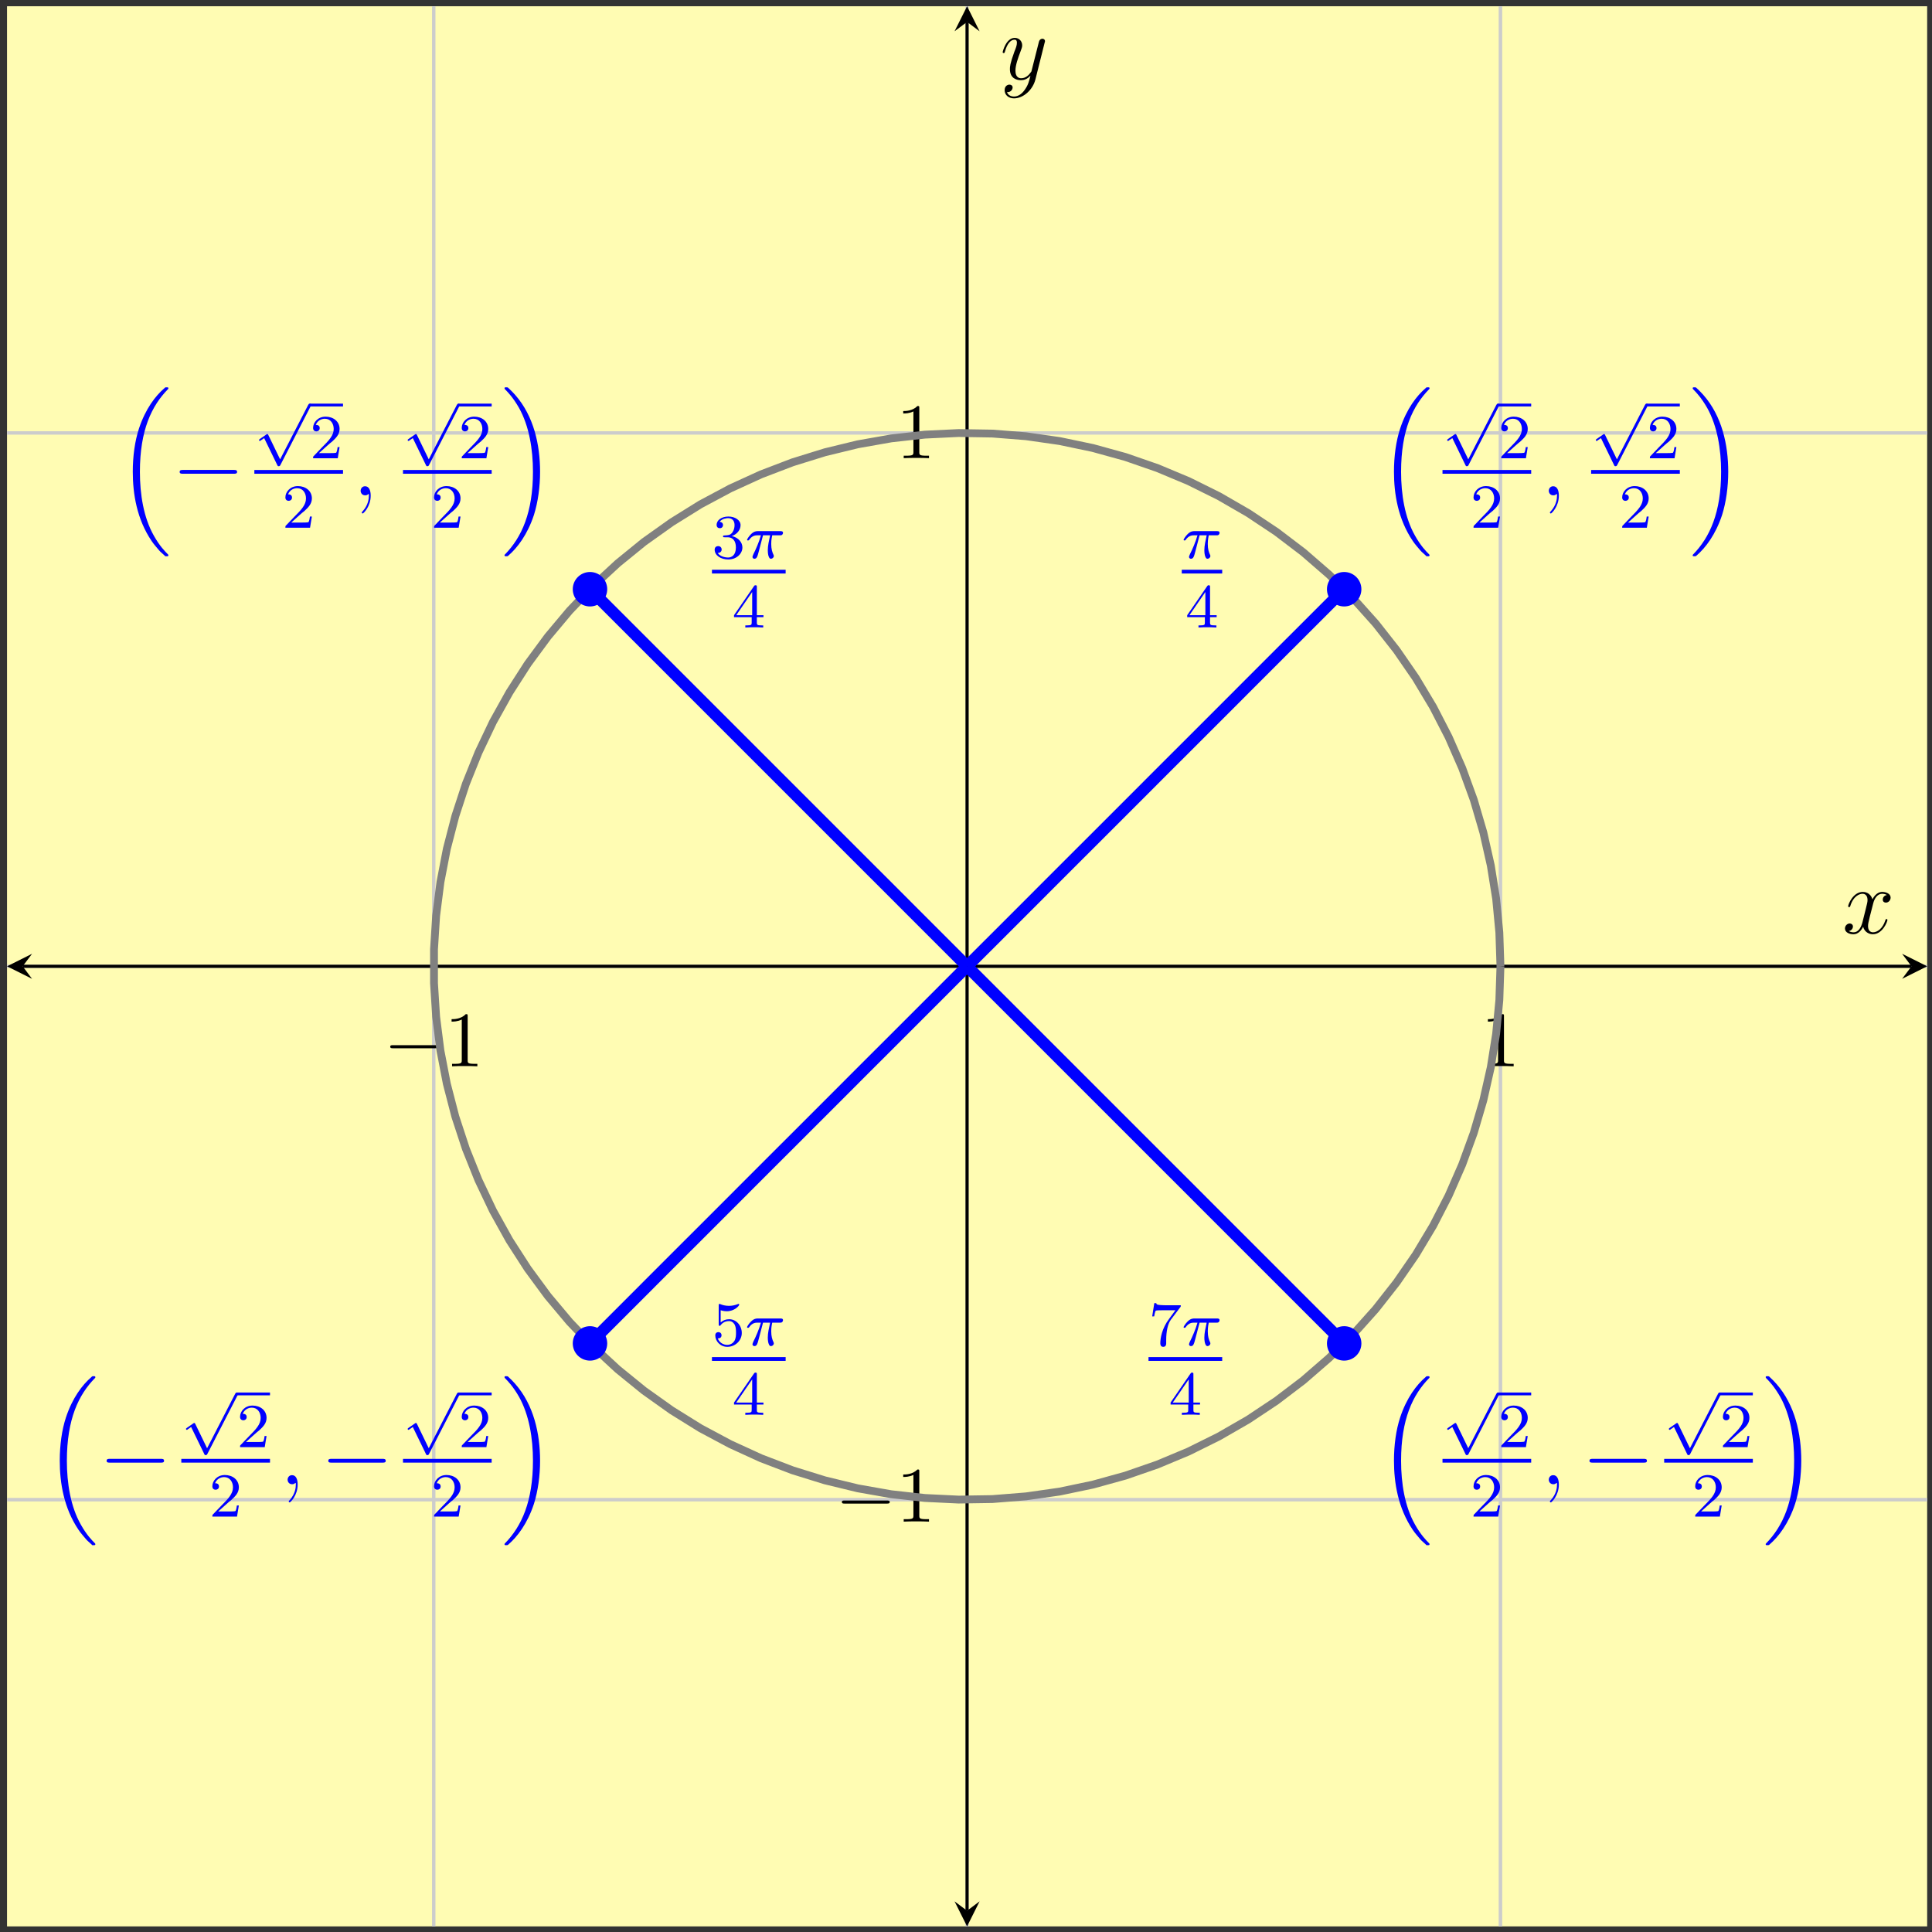 <?xml version="1.0" encoding="UTF-8"?>
<svg xmlns="http://www.w3.org/2000/svg" xmlns:xlink="http://www.w3.org/1999/xlink" width="246pt" height="246pt" viewBox="0 0 246 246" version="1.1">
<rect x="0" y="0" width="246" height="246" fill="#333333" stroke="none"/>
<defs>
<g>
<symbol overflow="visible" id="glyph0-0">
<path style="stroke:none;" d=""/>
</symbol>
<symbol overflow="visible" id="glyph0-1">
<path style="stroke:none;" d="M 6.562 -2.297 C 6.734 -2.297 6.922 -2.297 6.922 -2.5 C 6.922 -2.688 6.734 -2.688 6.562 -2.688 L 1.172 -2.688 C 1 -2.688 0.828 -2.688 0.828 -2.5 C 0.828 -2.297 1 -2.297 1.172 -2.297 Z M 6.562 -2.297 "/>
</symbol>
<symbol overflow="visible" id="glyph1-0">
<path style="stroke:none;" d=""/>
</symbol>
<symbol overflow="visible" id="glyph1-1">
<path style="stroke:none;" d="M 2.938 -6.375 C 2.938 -6.625 2.938 -6.641 2.703 -6.641 C 2.078 -6 1.203 -6 0.891 -6 L 0.891 -5.688 C 1.094 -5.688 1.672 -5.688 2.188 -5.953 L 2.188 -0.781 C 2.188 -0.422 2.156 -0.312 1.266 -0.312 L 0.953 -0.312 L 0.953 0 C 1.297 -0.031 2.156 -0.031 2.562 -0.031 C 2.953 -0.031 3.828 -0.031 4.172 0 L 4.172 -0.312 L 3.859 -0.312 C 2.953 -0.312 2.938 -0.422 2.938 -0.781 Z M 2.938 -6.375 "/>
</symbol>
<symbol overflow="visible" id="glyph2-0">
<path style="stroke:none;" d=""/>
</symbol>
<symbol overflow="visible" id="glyph2-1">
<path style="stroke:none;" d="M 2.266 -2.906 L 3.172 -2.906 C 3.016 -2.188 2.875 -1.594 2.875 -1 C 2.875 -0.953 2.875 -0.609 2.953 -0.312 C 3.062 0.016 3.141 0.078 3.281 0.078 C 3.453 0.078 3.641 -0.078 3.641 -0.266 C 3.641 -0.312 3.641 -0.328 3.609 -0.406 C 3.438 -0.766 3.312 -1.156 3.312 -1.812 C 3.312 -1.984 3.312 -2.328 3.438 -2.906 L 4.406 -2.906 C 4.531 -2.906 4.609 -2.906 4.688 -2.969 C 4.797 -3.062 4.812 -3.156 4.812 -3.219 C 4.812 -3.438 4.609 -3.438 4.484 -3.438 L 1.609 -3.438 C 1.438 -3.438 1.125 -3.438 0.734 -3.047 C 0.453 -2.766 0.234 -2.406 0.234 -2.344 C 0.234 -2.266 0.281 -2.25 0.344 -2.25 C 0.438 -2.25 0.453 -2.266 0.5 -2.328 C 0.891 -2.906 1.359 -2.906 1.531 -2.906 L 2 -2.906 C 1.766 -2.062 1.344 -1.094 1.047 -0.516 C 1 -0.391 0.922 -0.234 0.922 -0.172 C 0.922 0 1.047 0.078 1.172 0.078 C 1.484 0.078 1.562 -0.219 1.734 -0.875 Z M 2.266 -2.906 "/>
</symbol>
<symbol overflow="visible" id="glyph3-0">
<path style="stroke:none;" d=""/>
</symbol>
<symbol overflow="visible" id="glyph3-1">
<path style="stroke:none;" d="M 3.141 -5.156 C 3.141 -5.312 3.141 -5.375 2.969 -5.375 C 2.875 -5.375 2.859 -5.375 2.781 -5.266 L 0.234 -1.562 L 0.234 -1.312 L 2.484 -1.312 L 2.484 -0.641 C 2.484 -0.344 2.469 -0.266 1.844 -0.266 L 1.672 -0.266 L 1.672 0 C 2.344 -0.031 2.359 -0.031 2.812 -0.031 C 3.266 -0.031 3.281 -0.031 3.953 0 L 3.953 -0.266 L 3.781 -0.266 C 3.156 -0.266 3.141 -0.344 3.141 -0.641 L 3.141 -1.312 L 3.984 -1.312 L 3.984 -1.562 L 3.141 -1.562 Z M 2.547 -4.516 L 2.547 -1.562 L 0.516 -1.562 Z M 2.547 -4.516 "/>
</symbol>
<symbol overflow="visible" id="glyph3-2">
<path style="stroke:none;" d="M 2.25 -1.625 C 2.375 -1.75 2.703 -2.016 2.844 -2.125 C 3.328 -2.578 3.797 -3.016 3.797 -3.734 C 3.797 -4.688 3 -5.297 2.016 -5.297 C 1.047 -5.297 0.422 -4.578 0.422 -3.859 C 0.422 -3.469 0.734 -3.422 0.844 -3.422 C 1.016 -3.422 1.266 -3.531 1.266 -3.844 C 1.266 -4.25 0.859 -4.25 0.766 -4.25 C 1 -4.844 1.531 -5.031 1.922 -5.031 C 2.656 -5.031 3.047 -4.406 3.047 -3.734 C 3.047 -2.906 2.469 -2.297 1.516 -1.344 L 0.516 -0.297 C 0.422 -0.219 0.422 -0.203 0.422 0 L 3.562 0 L 3.797 -1.422 L 3.547 -1.422 C 3.531 -1.266 3.469 -0.875 3.375 -0.719 C 3.328 -0.656 2.719 -0.656 2.594 -0.656 L 1.172 -0.656 Z M 2.25 -1.625 "/>
</symbol>
<symbol overflow="visible" id="glyph3-3">
<path style="stroke:none;" d="M 2.016 -2.656 C 2.641 -2.656 3.047 -2.203 3.047 -1.359 C 3.047 -0.359 2.484 -0.078 2.062 -0.078 C 1.625 -0.078 1.016 -0.234 0.734 -0.656 C 1.031 -0.656 1.234 -0.844 1.234 -1.094 C 1.234 -1.359 1.047 -1.531 0.781 -1.531 C 0.578 -1.531 0.344 -1.406 0.344 -1.078 C 0.344 -0.328 1.156 0.172 2.078 0.172 C 3.125 0.172 3.875 -0.562 3.875 -1.359 C 3.875 -2.031 3.344 -2.625 2.531 -2.812 C 3.156 -3.031 3.641 -3.562 3.641 -4.203 C 3.641 -4.844 2.922 -5.297 2.094 -5.297 C 1.234 -5.297 0.594 -4.844 0.594 -4.234 C 0.594 -3.938 0.781 -3.812 1 -3.812 C 1.25 -3.812 1.406 -3.984 1.406 -4.219 C 1.406 -4.516 1.141 -4.625 0.969 -4.625 C 1.312 -5.062 1.922 -5.094 2.062 -5.094 C 2.266 -5.094 2.875 -5.031 2.875 -4.203 C 2.875 -3.656 2.641 -3.312 2.531 -3.188 C 2.297 -2.938 2.109 -2.922 1.625 -2.891 C 1.469 -2.891 1.406 -2.875 1.406 -2.766 C 1.406 -2.656 1.484 -2.656 1.625 -2.656 Z M 2.016 -2.656 "/>
</symbol>
<symbol overflow="visible" id="glyph3-4">
<path style="stroke:none;" d="M 4.031 -4.859 C 4.109 -4.938 4.109 -4.953 4.109 -5.125 L 2.078 -5.125 C 1.875 -5.125 1.641 -5.141 1.438 -5.156 C 1.016 -5.188 1.016 -5.266 0.984 -5.391 L 0.734 -5.391 L 0.469 -3.703 L 0.719 -3.703 C 0.734 -3.828 0.828 -4.375 0.938 -4.438 C 1.016 -4.484 1.625 -4.484 1.734 -4.484 L 3.422 -4.484 L 2.609 -3.375 C 1.703 -2.172 1.5 -0.906 1.5 -0.281 C 1.5 -0.203 1.5 0.172 1.875 0.172 C 2.25 0.172 2.25 -0.188 2.25 -0.281 L 2.25 -0.672 C 2.25 -1.812 2.453 -2.75 2.844 -3.281 Z M 4.031 -4.859 "/>
</symbol>
<symbol overflow="visible" id="glyph3-5">
<path style="stroke:none;" d="M 1.109 -4.484 C 1.219 -4.453 1.531 -4.359 1.875 -4.359 C 2.875 -4.359 3.469 -5.062 3.469 -5.188 C 3.469 -5.281 3.422 -5.297 3.375 -5.297 C 3.359 -5.297 3.344 -5.297 3.281 -5.266 C 2.969 -5.141 2.594 -5.047 2.172 -5.047 C 1.703 -5.047 1.312 -5.156 1.062 -5.266 C 0.984 -5.297 0.969 -5.297 0.953 -5.297 C 0.859 -5.297 0.859 -5.219 0.859 -5.062 L 0.859 -2.734 C 0.859 -2.594 0.859 -2.5 0.984 -2.5 C 1.047 -2.5 1.062 -2.531 1.109 -2.594 C 1.203 -2.703 1.5 -3.109 2.188 -3.109 C 2.625 -3.109 2.844 -2.75 2.922 -2.594 C 3.047 -2.312 3.062 -1.938 3.062 -1.641 C 3.062 -1.344 3.062 -0.906 2.844 -0.562 C 2.688 -0.312 2.359 -0.078 1.938 -0.078 C 1.422 -0.078 0.922 -0.391 0.734 -0.922 C 0.75 -0.906 0.812 -0.906 0.812 -0.906 C 1.031 -0.906 1.219 -1.047 1.219 -1.297 C 1.219 -1.594 0.984 -1.703 0.828 -1.703 C 0.672 -1.703 0.422 -1.625 0.422 -1.281 C 0.422 -0.562 1.047 0.172 1.953 0.172 C 2.953 0.172 3.797 -0.609 3.797 -1.594 C 3.797 -2.516 3.125 -3.344 2.188 -3.344 C 1.797 -3.344 1.422 -3.219 1.109 -2.938 Z M 1.109 -4.484 "/>
</symbol>
<symbol overflow="visible" id="glyph4-0">
<path style="stroke:none;" d=""/>
</symbol>
<symbol overflow="visible" id="glyph4-1">
<path style="stroke:none;" d="M 6.156 20.891 C 6.188 20.906 6.281 21.031 6.297 21.031 L 6.562 21.031 C 6.594 21.031 6.688 21.016 6.688 20.906 C 6.688 20.859 6.672 20.828 6.641 20.797 C 6.219 20.375 5.562 19.703 4.828 18.391 C 3.531 16.094 3.062 13.141 3.062 10.281 C 3.062 4.969 4.562 1.859 6.656 -0.266 C 6.688 -0.297 6.688 -0.328 6.688 -0.359 C 6.688 -0.484 6.609 -0.484 6.469 -0.484 C 6.312 -0.484 6.281 -0.484 6.188 -0.375 C 5.047 0.594 3.766 2.266 2.938 4.781 C 2.422 6.359 2.156 8.281 2.156 10.266 C 2.156 13.094 2.672 16.297 4.547 19.078 C 4.859 19.547 5.312 20.031 5.312 20.047 C 5.422 20.188 5.594 20.375 5.688 20.469 Z M 6.156 20.891 "/>
</symbol>
<symbol overflow="visible" id="glyph4-2">
<path style="stroke:none;" d="M 4.969 10.266 C 4.969 6.844 4.172 3.188 1.812 0.5 C 1.656 0.312 1.203 -0.156 0.922 -0.406 C 0.844 -0.484 0.812 -0.484 0.656 -0.484 C 0.531 -0.484 0.438 -0.484 0.438 -0.359 C 0.438 -0.312 0.484 -0.266 0.5 -0.234 C 0.906 0.172 1.547 0.844 2.297 2.156 C 3.578 4.453 4.062 7.406 4.062 10.266 C 4.062 15.453 2.625 18.625 0.484 20.812 C 0.453 20.828 0.438 20.875 0.438 20.906 C 0.438 21.031 0.531 21.031 0.656 21.031 C 0.812 21.031 0.844 21.031 0.938 20.938 C 2.078 19.953 3.359 18.281 4.188 15.766 C 4.703 14.125 4.969 12.188 4.969 10.266 Z M 4.969 10.266 "/>
</symbol>
<symbol overflow="visible" id="glyph5-0">
<path style="stroke:none;" d=""/>
</symbol>
<symbol overflow="visible" id="glyph5-1">
<path style="stroke:none;" d="M 3.281 6.734 L 1.781 3.641 C 1.734 3.547 1.703 3.516 1.641 3.516 C 1.609 3.516 1.594 3.516 1.516 3.578 L 0.703 4.141 C 0.594 4.219 0.594 4.25 0.594 4.281 C 0.594 4.328 0.625 4.391 0.703 4.391 C 0.734 4.391 0.75 4.391 0.844 4.312 C 0.953 4.25 1.109 4.125 1.25 4.031 L 2.922 7.469 C 2.984 7.609 3.016 7.609 3.094 7.609 C 3.234 7.609 3.266 7.562 3.328 7.438 L 7.172 -0.031 C 7.234 -0.141 7.234 -0.156 7.234 -0.188 C 7.234 -0.281 7.156 -0.359 7.047 -0.359 C 6.953 -0.359 6.922 -0.297 6.859 -0.203 Z M 3.281 6.734 "/>
</symbol>
<symbol overflow="visible" id="glyph6-0">
<path style="stroke:none;" d=""/>
</symbol>
<symbol overflow="visible" id="glyph6-1">
<path style="stroke:none;" d="M 2.328 0.047 C 2.328 -0.641 2.109 -1.156 1.609 -1.156 C 1.234 -1.156 1.047 -0.844 1.047 -0.578 C 1.047 -0.328 1.219 0 1.625 0 C 1.781 0 1.906 -0.047 2.016 -0.156 C 2.047 -0.172 2.062 -0.172 2.062 -0.172 C 2.094 -0.172 2.094 -0.016 2.094 0.047 C 2.094 0.438 2.016 1.219 1.328 2 C 1.188 2.141 1.188 2.156 1.188 2.188 C 1.188 2.25 1.25 2.312 1.312 2.312 C 1.406 2.312 2.328 1.422 2.328 0.047 Z M 2.328 0.047 "/>
</symbol>
<symbol overflow="visible" id="glyph6-2">
<path style="stroke:none;" d="M 5.672 -4.875 C 5.281 -4.812 5.141 -4.516 5.141 -4.297 C 5.141 -4 5.359 -3.906 5.531 -3.906 C 5.891 -3.906 6.141 -4.219 6.141 -4.547 C 6.141 -5.047 5.562 -5.266 5.062 -5.266 C 4.344 -5.266 3.938 -4.547 3.828 -4.328 C 3.547 -5.219 2.812 -5.266 2.594 -5.266 C 1.375 -5.266 0.734 -3.703 0.734 -3.438 C 0.734 -3.391 0.781 -3.328 0.859 -3.328 C 0.953 -3.328 0.984 -3.406 1 -3.453 C 1.406 -4.781 2.219 -5.031 2.562 -5.031 C 3.094 -5.031 3.203 -4.531 3.203 -4.25 C 3.203 -3.984 3.125 -3.703 2.984 -3.125 L 2.578 -1.5 C 2.406 -0.781 2.062 -0.125 1.422 -0.125 C 1.359 -0.125 1.062 -0.125 0.812 -0.281 C 1.25 -0.359 1.344 -0.719 1.344 -0.859 C 1.344 -1.094 1.156 -1.25 0.938 -1.25 C 0.641 -1.25 0.328 -0.984 0.328 -0.609 C 0.328 -0.109 0.891 0.125 1.406 0.125 C 1.984 0.125 2.391 -0.328 2.641 -0.828 C 2.828 -0.125 3.438 0.125 3.875 0.125 C 5.094 0.125 5.734 -1.453 5.734 -1.703 C 5.734 -1.766 5.688 -1.812 5.625 -1.812 C 5.516 -1.812 5.5 -1.75 5.469 -1.656 C 5.141 -0.609 4.453 -0.125 3.906 -0.125 C 3.484 -0.125 3.266 -0.438 3.266 -0.922 C 3.266 -1.188 3.312 -1.375 3.5 -2.156 L 3.922 -3.797 C 4.094 -4.5 4.5 -5.031 5.062 -5.031 C 5.078 -5.031 5.422 -5.031 5.672 -4.875 Z M 5.672 -4.875 "/>
</symbol>
<symbol overflow="visible" id="glyph6-3">
<path style="stroke:none;" d="M 3.141 1.344 C 2.828 1.797 2.359 2.203 1.766 2.203 C 1.625 2.203 1.047 2.172 0.875 1.625 C 0.906 1.641 0.969 1.641 0.984 1.641 C 1.344 1.641 1.594 1.328 1.594 1.047 C 1.594 0.781 1.359 0.688 1.188 0.688 C 0.984 0.688 0.578 0.828 0.578 1.406 C 0.578 2.016 1.094 2.438 1.766 2.438 C 2.969 2.438 4.172 1.344 4.5 0.016 L 5.672 -4.656 C 5.688 -4.703 5.719 -4.781 5.719 -4.859 C 5.719 -5.031 5.562 -5.156 5.391 -5.156 C 5.281 -5.156 5.031 -5.109 4.938 -4.75 L 4.047 -1.234 C 4 -1.016 4 -0.984 3.891 -0.859 C 3.656 -0.531 3.266 -0.125 2.688 -0.125 C 2.016 -0.125 1.953 -0.781 1.953 -1.094 C 1.953 -1.781 2.281 -2.703 2.609 -3.562 C 2.734 -3.906 2.812 -4.078 2.812 -4.312 C 2.812 -4.812 2.453 -5.266 1.859 -5.266 C 0.766 -5.266 0.328 -3.531 0.328 -3.438 C 0.328 -3.391 0.375 -3.328 0.453 -3.328 C 0.562 -3.328 0.578 -3.375 0.625 -3.547 C 0.906 -4.547 1.359 -5.031 1.828 -5.031 C 1.938 -5.031 2.141 -5.031 2.141 -4.641 C 2.141 -4.328 2.016 -3.984 1.828 -3.531 C 1.25 -1.953 1.25 -1.562 1.25 -1.281 C 1.25 -0.141 2.062 0.125 2.656 0.125 C 3 0.125 3.438 0.016 3.844 -0.438 L 3.859 -0.422 C 3.688 0.281 3.562 0.75 3.141 1.344 Z M 3.141 1.344 "/>
</symbol>
<symbol overflow="visible" id="glyph7-0">
<path style="stroke:none;" d=""/>
</symbol>
<symbol overflow="visible" id="glyph7-1">
<path style="stroke:none;" d="M 7.875 -2.75 C 8.078 -2.75 8.297 -2.75 8.297 -2.984 C 8.297 -3.234 8.078 -3.234 7.875 -3.234 L 1.406 -3.234 C 1.203 -3.234 0.984 -3.234 0.984 -2.984 C 0.984 -2.75 1.203 -2.75 1.406 -2.75 Z M 7.875 -2.75 "/>
</symbol>
</g>
</defs>
<g id="surface1">
<path style=" stroke:none;fill-rule:nonzero;fill:rgb(100%,98.47%,70.001%);fill-opacity:1;" d="M 0.895 245.285 L 245.383 245.285 L 245.383 0.797 L 0.895 0.797 Z M 0.895 245.285 "/>
<path style="fill:none;stroke-width:0.399;stroke-linecap:butt;stroke-linejoin:miter;stroke:rgb(79.999%,79.999%,79.999%);stroke-opacity:1;stroke-miterlimit:10;" d="M 54.333 -0.001 L 54.333 244.487 M 122.243 -0.001 L 122.243 244.487 M 190.157 -0.001 L 190.157 244.487 " transform="matrix(1,0,0,-1,0.894,245.284)"/>
<path style="fill:none;stroke-width:0.399;stroke-linecap:butt;stroke-linejoin:miter;stroke:rgb(79.999%,79.999%,79.999%);stroke-opacity:1;stroke-miterlimit:10;" d="M 54.333 -0.001 L 54.333 244.487 M 190.157 -0.001 L 190.157 244.487 " transform="matrix(1,0,0,-1,0.894,245.284)"/>
<path style="fill:none;stroke-width:0.399;stroke-linecap:butt;stroke-linejoin:miter;stroke:rgb(79.999%,79.999%,79.999%);stroke-opacity:1;stroke-miterlimit:10;" d="M 0.001 54.331 L 244.489 54.331 M 0.001 122.245 L 244.489 122.245 M 0.001 190.159 L 244.489 190.159 " transform="matrix(1,0,0,-1,0.894,245.284)"/>
<path style="fill:none;stroke-width:0.399;stroke-linecap:butt;stroke-linejoin:miter;stroke:rgb(79.999%,79.999%,79.999%);stroke-opacity:1;stroke-miterlimit:10;" d="M 0.001 54.331 L 244.489 54.331 M 0.001 190.159 L 244.489 190.159 " transform="matrix(1,0,0,-1,0.894,245.284)"/>
<path style="fill:none;stroke-width:0.199;stroke-linecap:butt;stroke-linejoin:miter;stroke:rgb(50%,50%,50%);stroke-opacity:1;stroke-miterlimit:10;" d="M 54.333 120.827 L 54.333 123.663 M 122.243 120.827 L 122.243 123.663 M 190.157 120.827 L 190.157 123.663 " transform="matrix(1,0,0,-1,0.894,245.284)"/>
<path style="fill:none;stroke-width:0.199;stroke-linecap:butt;stroke-linejoin:miter;stroke:rgb(50%,50%,50%);stroke-opacity:1;stroke-miterlimit:10;" d="M 54.333 120.12 L 54.333 124.37 M 190.157 120.12 L 190.157 124.37 " transform="matrix(1,0,0,-1,0.894,245.284)"/>
<path style="fill:none;stroke-width:0.199;stroke-linecap:butt;stroke-linejoin:miter;stroke:rgb(50%,50%,50%);stroke-opacity:1;stroke-miterlimit:10;" d="M 120.825 54.331 L 123.661 54.331 M 120.825 122.245 L 123.661 122.245 M 120.825 190.159 L 123.661 190.159 " transform="matrix(1,0,0,-1,0.894,245.284)"/>
<path style="fill:none;stroke-width:0.199;stroke-linecap:butt;stroke-linejoin:miter;stroke:rgb(50%,50%,50%);stroke-opacity:1;stroke-miterlimit:10;" d="M 120.118 54.331 L 124.372 54.331 M 120.118 190.159 L 124.372 190.159 " transform="matrix(1,0,0,-1,0.894,245.284)"/>
<path style="fill:none;stroke-width:0.399;stroke-linecap:butt;stroke-linejoin:miter;stroke:rgb(0%,0%,0%);stroke-opacity:1;stroke-miterlimit:10;" d="M 1.993 122.245 L 242.497 122.245 " transform="matrix(1,0,0,-1,0.894,245.284)"/>
<path style=" stroke:none;fill-rule:nonzero;fill:rgb(0%,0%,0%);fill-opacity:1;" d="M 0.895 123.039 L 4.082 124.633 L 2.887 123.039 L 4.082 121.445 "/>
<path style=" stroke:none;fill-rule:nonzero;fill:rgb(0%,0%,0%);fill-opacity:1;" d="M 245.383 123.039 L 242.195 121.445 L 243.391 123.039 L 242.195 124.633 "/>
<path style="fill:none;stroke-width:0.399;stroke-linecap:butt;stroke-linejoin:miter;stroke:rgb(0%,0%,0%);stroke-opacity:1;stroke-miterlimit:10;" d="M 122.243 1.991 L 122.243 242.495 " transform="matrix(1,0,0,-1,0.894,245.284)"/>
<path style=" stroke:none;fill-rule:nonzero;fill:rgb(0%,0%,0%);fill-opacity:1;" d="M 123.137 245.285 L 124.73 242.098 L 123.137 243.293 L 121.543 242.098 "/>
<path style=" stroke:none;fill-rule:nonzero;fill:rgb(0%,0%,0%);fill-opacity:1;" d="M 123.137 0.797 L 121.543 3.984 L 123.137 2.789 L 124.73 3.984 "/>
<g style="fill:rgb(0%,0%,0%);fill-opacity:1;">
  <use xlink:href="#glyph0-1" x="48.86" y="135.77"/>
</g>
<g style="fill:rgb(0%,0%,0%);fill-opacity:1;">
  <use xlink:href="#glyph1-1" x="56.609" y="135.77"/>
</g>
<g style="fill:rgb(0%,0%,0%);fill-opacity:1;">
  <use xlink:href="#glyph1-1" x="188.561" y="135.77"/>
</g>
<g style="fill:rgb(0%,0%,0%);fill-opacity:1;">
  <use xlink:href="#glyph0-1" x="106.367" y="193.748"/>
</g>
<g style="fill:rgb(0%,0%,0%);fill-opacity:1;">
  <use xlink:href="#glyph1-1" x="114.116" y="193.748"/>
</g>
<g style="fill:rgb(0%,0%,0%);fill-opacity:1;">
  <use xlink:href="#glyph1-1" x="114.116" y="58.337"/>
</g>
<path style="fill:none;stroke-width:0.996;stroke-linecap:butt;stroke-linejoin:miter;stroke:rgb(50%,50%,50%);stroke-opacity:1;stroke-miterlimit:10;" d="M 190.157 122.245 L 190.016 126.55 L 189.61 130.839 L 188.926 135.093 L 187.977 139.296 L 186.766 143.432 L 185.29 147.483 L 183.563 151.429 L 181.59 155.261 L 179.376 158.96 L 176.93 162.507 L 174.266 165.897 L 171.395 169.104 L 168.325 172.128 L 165.067 174.952 L 161.637 177.561 L 158.047 179.948 L 154.317 182.104 L 150.454 184.018 L 146.481 185.682 L 142.411 187.093 L 138.254 188.241 L 134.036 189.124 L 129.77 189.737 L 125.477 190.077 L 121.168 190.147 L 116.864 189.94 L 112.583 189.464 L 108.336 188.714 L 104.153 187.698 L 100.036 186.421 L 96.008 184.882 L 92.09 183.093 L 88.29 181.061 L 84.629 178.784 L 81.118 176.288 L 77.774 173.569 L 74.61 170.643 L 71.633 167.526 L 68.864 164.225 L 66.309 160.757 L 63.981 157.132 L 61.883 153.366 L 60.032 149.471 L 58.426 145.475 L 57.086 141.378 L 56.004 137.21 L 55.188 132.975 L 54.641 128.702 L 54.368 124.401 L 54.368 120.093 L 54.641 115.796 L 55.184 111.518 L 56.001 107.288 L 57.083 103.116 L 58.426 99.022 L 60.028 95.022 L 61.879 91.128 L 63.973 87.362 L 66.305 83.741 L 68.86 80.268 L 71.629 76.968 L 74.602 73.85 L 77.766 70.925 L 81.114 68.206 L 84.626 65.706 L 88.282 63.432 L 92.083 61.401 L 96.001 59.608 L 100.028 58.069 L 104.141 56.792 L 108.329 55.776 L 112.575 55.026 L 116.856 54.55 L 121.161 54.343 L 125.469 54.409 L 129.762 54.753 L 134.028 55.362 L 138.247 56.245 L 142.403 57.393 L 146.473 58.804 L 150.45 60.468 L 154.309 62.382 L 158.043 64.534 L 161.629 66.921 L 165.059 69.53 L 168.317 72.354 L 171.387 75.374 L 174.262 78.585 L 176.926 81.975 L 179.372 85.522 L 181.586 89.218 L 183.559 93.05 L 185.286 96.999 L 186.762 101.046 L 187.977 105.182 L 188.926 109.386 L 189.606 113.639 L 190.016 117.929 L 190.157 122.237 " transform="matrix(1,0,0,-1,0.894,245.284)"/>
<path style="fill:none;stroke-width:1.494;stroke-linecap:butt;stroke-linejoin:miter;stroke:rgb(0%,0%,100%);stroke-opacity:1;stroke-miterlimit:10;" d="M 122.243 122.245 L 124.243 124.245 L 126.247 126.245 L 130.247 130.245 L 132.247 132.249 L 136.247 136.249 L 138.251 138.249 L 144.251 144.249 L 146.251 146.253 L 148.251 148.253 L 150.254 150.253 L 156.254 156.253 L 158.254 158.257 L 162.254 162.257 L 164.258 164.257 L 168.258 168.257 L 170.258 170.261 " transform="matrix(1,0,0,-1,0.894,245.284)"/>
<g style="fill:rgb(0%,0%,100%);fill-opacity:1;">
  <use xlink:href="#glyph2-1" x="150.474" y="71.067"/>
</g>
<path style="fill:none;stroke-width:0.478;stroke-linecap:butt;stroke-linejoin:miter;stroke:rgb(0%,0%,100%);stroke-opacity:1;stroke-miterlimit:10;" d="M 50.288 -227.096 L 55.436 -227.096 " transform="matrix(1,0,0,-1,100.185,-154.311)"/>
<g style="fill:rgb(0%,0%,100%);fill-opacity:1;">
  <use xlink:href="#glyph3-1" x="150.931" y="79.896"/>
</g>
<g style="fill:rgb(0%,0%,100%);fill-opacity:1;">
  <use xlink:href="#glyph4-1" x="175.337" y="49.799"/>
</g>
<g style="fill:rgb(0%,0%,100%);fill-opacity:1;">
  <use xlink:href="#glyph5-1" x="183.673" y="51.752"/>
</g>
<path style="fill:none;stroke-width:0.359;stroke-linecap:butt;stroke-linejoin:miter;stroke:rgb(0%,0%,100%);stroke-opacity:1;stroke-miterlimit:10;" d="M 64.486 -218.589 L 68.721 -218.589 " transform="matrix(1,0,0,-1,126.244,-167.015)"/>
<g style="fill:rgb(0%,0%,100%);fill-opacity:1;">
  <use xlink:href="#glyph3-2" x="190.73" y="58.35"/>
</g>
<path style="fill:none;stroke-width:0.478;stroke-linecap:butt;stroke-linejoin:miter;stroke:rgb(0%,0%,100%);stroke-opacity:1;stroke-miterlimit:10;" d="M 57.428 -227.097 L 68.721 -227.097 " transform="matrix(1,0,0,-1,126.244,-167.015)"/>
<g style="fill:rgb(0%,0%,100%);fill-opacity:1;">
  <use xlink:href="#glyph3-2" x="187.201" y="67.192"/>
</g>
<g style="fill:rgb(0%,0%,100%);fill-opacity:1;">
  <use xlink:href="#glyph6-1" x="196.159" y="63.07"/>
</g>
<g style="fill:rgb(0%,0%,100%);fill-opacity:1;">
  <use xlink:href="#glyph5-1" x="202.599" y="51.752"/>
</g>
<path style="fill:none;stroke-width:0.359;stroke-linecap:butt;stroke-linejoin:miter;stroke:rgb(0%,0%,100%);stroke-opacity:1;stroke-miterlimit:10;" d="M 83.412 -218.589 L 87.647 -218.589 " transform="matrix(1,0,0,-1,126.244,-167.015)"/>
<g style="fill:rgb(0%,0%,100%);fill-opacity:1;">
  <use xlink:href="#glyph3-2" x="209.656" y="58.35"/>
</g>
<path style="fill:none;stroke-width:0.478;stroke-linecap:butt;stroke-linejoin:miter;stroke:rgb(0%,0%,100%);stroke-opacity:1;stroke-miterlimit:10;" d="M 76.354 -227.097 L 87.647 -227.097 " transform="matrix(1,0,0,-1,126.244,-167.015)"/>
<g style="fill:rgb(0%,0%,100%);fill-opacity:1;">
  <use xlink:href="#glyph3-2" x="206.128" y="67.192"/>
</g>
<g style="fill:rgb(0%,0%,100%);fill-opacity:1;">
  <use xlink:href="#glyph4-2" x="215.086" y="49.799"/>
</g>
<path style="fill:none;stroke-width:1.494;stroke-linecap:butt;stroke-linejoin:miter;stroke:rgb(0%,0%,100%);stroke-opacity:1;stroke-miterlimit:10;" d="M 74.231 170.261 L 76.231 168.257 L 110.239 134.249 L 112.243 132.249 L 114.243 130.245 L 122.243 122.245 " transform="matrix(1,0,0,-1,0.894,245.284)"/>
<g style="fill:rgb(0%,0%,100%);fill-opacity:1;">
  <use xlink:href="#glyph3-3" x="90.654" y="71.067"/>
</g>
<g style="fill:rgb(0%,0%,100%);fill-opacity:1;">
  <use xlink:href="#glyph2-1" x="94.888" y="71.067"/>
</g>
<path style="fill:none;stroke-width:0.478;stroke-linecap:butt;stroke-linejoin:miter;stroke:rgb(0%,0%,100%);stroke-opacity:1;stroke-miterlimit:10;" d="M 50.287 -227.096 L 59.67 -227.096 " transform="matrix(1,0,0,-1,40.365,-154.311)"/>
<g style="fill:rgb(0%,0%,100%);fill-opacity:1;">
  <use xlink:href="#glyph3-1" x="93.228" y="79.896"/>
</g>
<g style="fill:rgb(0%,0%,100%);fill-opacity:1;">
  <use xlink:href="#glyph4-1" x="14.752" y="49.799"/>
</g>
<g style="fill:rgb(0%,0%,100%);fill-opacity:1;">
  <use xlink:href="#glyph7-1" x="21.892" y="63.07"/>
</g>
<g style="fill:rgb(0%,0%,100%);fill-opacity:1;">
  <use xlink:href="#glyph5-1" x="32.386" y="51.752"/>
</g>
<path style="fill:none;stroke-width:0.359;stroke-linecap:butt;stroke-linejoin:miter;stroke:rgb(0%,0%,100%);stroke-opacity:1;stroke-miterlimit:10;" d="M 73.782 -218.589 L 78.017 -218.589 " transform="matrix(1,0,0,-1,-34.341,-167.015)"/>
<g style="fill:rgb(0%,0%,100%);fill-opacity:1;">
  <use xlink:href="#glyph3-2" x="39.443" y="58.35"/>
</g>
<path style="fill:none;stroke-width:0.478;stroke-linecap:butt;stroke-linejoin:miter;stroke:rgb(0%,0%,100%);stroke-opacity:1;stroke-miterlimit:10;" d="M 66.728 -227.097 L 78.017 -227.097 " transform="matrix(1,0,0,-1,-34.341,-167.015)"/>
<g style="fill:rgb(0%,0%,100%);fill-opacity:1;">
  <use xlink:href="#glyph3-2" x="35.915" y="67.192"/>
</g>
<g style="fill:rgb(0%,0%,100%);fill-opacity:1;">
  <use xlink:href="#glyph6-1" x="44.873" y="63.07"/>
</g>
<g style="fill:rgb(0%,0%,100%);fill-opacity:1;">
  <use xlink:href="#glyph5-1" x="51.313" y="51.752"/>
</g>
<path style="fill:none;stroke-width:0.359;stroke-linecap:butt;stroke-linejoin:miter;stroke:rgb(0%,0%,100%);stroke-opacity:1;stroke-miterlimit:10;" d="M 92.712 -218.589 L 96.946 -218.589 " transform="matrix(1,0,0,-1,-34.341,-167.015)"/>
<g style="fill:rgb(0%,0%,100%);fill-opacity:1;">
  <use xlink:href="#glyph3-2" x="58.37" y="58.35"/>
</g>
<path style="fill:none;stroke-width:0.478;stroke-linecap:butt;stroke-linejoin:miter;stroke:rgb(0%,0%,100%);stroke-opacity:1;stroke-miterlimit:10;" d="M 85.653 -227.097 L 96.946 -227.097 " transform="matrix(1,0,0,-1,-34.341,-167.015)"/>
<g style="fill:rgb(0%,0%,100%);fill-opacity:1;">
  <use xlink:href="#glyph3-2" x="54.841" y="67.192"/>
</g>
<g style="fill:rgb(0%,0%,100%);fill-opacity:1;">
  <use xlink:href="#glyph4-2" x="63.799" y="49.799"/>
</g>
<path style="fill:none;stroke-width:1.494;stroke-linecap:butt;stroke-linejoin:miter;stroke:rgb(0%,0%,100%);stroke-opacity:1;stroke-miterlimit:10;" d="M 122.243 122.245 L 148.251 96.237 L 150.254 94.237 L 152.254 92.233 L 170.258 74.229 " transform="matrix(1,0,0,-1,0.894,245.284)"/>
<g style="fill:rgb(0%,0%,100%);fill-opacity:1;">
  <use xlink:href="#glyph3-4" x="146.24" y="171.32"/>
</g>
<g style="fill:rgb(0%,0%,100%);fill-opacity:1;">
  <use xlink:href="#glyph2-1" x="150.474" y="171.32"/>
</g>
<path style="fill:none;stroke-width:0.478;stroke-linecap:butt;stroke-linejoin:miter;stroke:rgb(0%,0%,100%);stroke-opacity:1;stroke-miterlimit:10;" d="M 50.287 -227.097 L 59.67 -227.097 " transform="matrix(1,0,0,-1,95.951,-54.058)"/>
<g style="fill:rgb(0%,0%,100%);fill-opacity:1;">
  <use xlink:href="#glyph3-1" x="148.814" y="180.149"/>
</g>
<g style="fill:rgb(0%,0%,100%);fill-opacity:1;">
  <use xlink:href="#glyph4-1" x="175.337" y="175.716"/>
</g>
<g style="fill:rgb(0%,0%,100%);fill-opacity:1;">
  <use xlink:href="#glyph5-1" x="183.673" y="177.669"/>
</g>
<path style="fill:none;stroke-width:0.359;stroke-linecap:butt;stroke-linejoin:miter;stroke:rgb(0%,0%,100%);stroke-opacity:1;stroke-miterlimit:10;" d="M 64.486 -218.586 L 68.721 -218.586 " transform="matrix(1,0,0,-1,126.244,-41.098)"/>
<g style="fill:rgb(0%,0%,100%);fill-opacity:1;">
  <use xlink:href="#glyph3-2" x="190.73" y="184.267"/>
</g>
<path style="fill:none;stroke-width:0.478;stroke-linecap:butt;stroke-linejoin:miter;stroke:rgb(0%,0%,100%);stroke-opacity:1;stroke-miterlimit:10;" d="M 57.428 -227.094 L 68.721 -227.094 " transform="matrix(1,0,0,-1,126.244,-41.098)"/>
<g style="fill:rgb(0%,0%,100%);fill-opacity:1;">
  <use xlink:href="#glyph3-2" x="187.201" y="193.109"/>
</g>
<g style="fill:rgb(0%,0%,100%);fill-opacity:1;">
  <use xlink:href="#glyph6-1" x="196.159" y="188.987"/>
</g>
<g style="fill:rgb(0%,0%,100%);fill-opacity:1;">
  <use xlink:href="#glyph7-1" x="201.404" y="188.987"/>
</g>
<g style="fill:rgb(0%,0%,100%);fill-opacity:1;">
  <use xlink:href="#glyph5-1" x="211.898" y="177.669"/>
</g>
<path style="fill:none;stroke-width:0.359;stroke-linecap:butt;stroke-linejoin:miter;stroke:rgb(0%,0%,100%);stroke-opacity:1;stroke-miterlimit:10;" d="M 92.709 -218.586 L 96.944 -218.586 " transform="matrix(1,0,0,-1,126.244,-41.098)"/>
<g style="fill:rgb(0%,0%,100%);fill-opacity:1;">
  <use xlink:href="#glyph3-2" x="218.955" y="184.267"/>
</g>
<path style="fill:none;stroke-width:0.478;stroke-linecap:butt;stroke-linejoin:miter;stroke:rgb(0%,0%,100%);stroke-opacity:1;stroke-miterlimit:10;" d="M 85.654 -227.094 L 96.944 -227.094 " transform="matrix(1,0,0,-1,126.244,-41.098)"/>
<g style="fill:rgb(0%,0%,100%);fill-opacity:1;">
  <use xlink:href="#glyph3-2" x="215.426" y="193.109"/>
</g>
<g style="fill:rgb(0%,0%,100%);fill-opacity:1;">
  <use xlink:href="#glyph4-2" x="224.384" y="175.716"/>
</g>
<path style="fill:none;stroke-width:1.494;stroke-linecap:butt;stroke-linejoin:miter;stroke:rgb(0%,0%,100%);stroke-opacity:1;stroke-miterlimit:10;" d="M 74.231 74.229 L 80.231 80.229 L 82.231 82.233 L 86.231 86.233 L 88.235 88.233 L 92.235 92.233 L 94.235 94.237 L 98.235 98.237 L 100.239 100.237 L 106.239 106.237 L 108.239 108.241 L 110.239 110.241 L 112.243 112.241 L 118.243 118.241 L 120.243 120.245 L 122.243 122.245 " transform="matrix(1,0,0,-1,0.894,245.284)"/>
<g style="fill:rgb(0%,0%,100%);fill-opacity:1;">
  <use xlink:href="#glyph3-5" x="90.654" y="171.32"/>
</g>
<g style="fill:rgb(0%,0%,100%);fill-opacity:1;">
  <use xlink:href="#glyph2-1" x="94.888" y="171.32"/>
</g>
<path style="fill:none;stroke-width:0.478;stroke-linecap:butt;stroke-linejoin:miter;stroke:rgb(0%,0%,100%);stroke-opacity:1;stroke-miterlimit:10;" d="M 50.287 -227.097 L 59.67 -227.097 " transform="matrix(1,0,0,-1,40.365,-54.058)"/>
<g style="fill:rgb(0%,0%,100%);fill-opacity:1;">
  <use xlink:href="#glyph3-1" x="93.228" y="180.149"/>
</g>
<g style="fill:rgb(0%,0%,100%);fill-opacity:1;">
  <use xlink:href="#glyph4-1" x="5.453" y="175.716"/>
</g>
<g style="fill:rgb(0%,0%,100%);fill-opacity:1;">
  <use xlink:href="#glyph7-1" x="12.593" y="188.987"/>
</g>
<g style="fill:rgb(0%,0%,100%);fill-opacity:1;">
  <use xlink:href="#glyph5-1" x="23.087" y="177.669"/>
</g>
<path style="fill:none;stroke-width:0.359;stroke-linecap:butt;stroke-linejoin:miter;stroke:rgb(0%,0%,100%);stroke-opacity:1;stroke-miterlimit:10;" d="M 73.785 -218.586 L 78.019 -218.586 " transform="matrix(1,0,0,-1,-43.64,-41.098)"/>
<g style="fill:rgb(0%,0%,100%);fill-opacity:1;">
  <use xlink:href="#glyph3-2" x="30.144" y="184.267"/>
</g>
<path style="fill:none;stroke-width:0.478;stroke-linecap:butt;stroke-linejoin:miter;stroke:rgb(0%,0%,100%);stroke-opacity:1;stroke-miterlimit:10;" d="M 66.726 -227.094 L 78.019 -227.094 " transform="matrix(1,0,0,-1,-43.64,-41.098)"/>
<g style="fill:rgb(0%,0%,100%);fill-opacity:1;">
  <use xlink:href="#glyph3-2" x="26.616" y="193.109"/>
</g>
<g style="fill:rgb(0%,0%,100%);fill-opacity:1;">
  <use xlink:href="#glyph6-1" x="35.574" y="188.987"/>
</g>
<g style="fill:rgb(0%,0%,100%);fill-opacity:1;">
  <use xlink:href="#glyph7-1" x="40.818" y="188.987"/>
</g>
<g style="fill:rgb(0%,0%,100%);fill-opacity:1;">
  <use xlink:href="#glyph5-1" x="51.312" y="177.669"/>
</g>
<path style="fill:none;stroke-width:0.359;stroke-linecap:butt;stroke-linejoin:miter;stroke:rgb(0%,0%,100%);stroke-opacity:1;stroke-miterlimit:10;" d="M 102.007 -218.586 L 106.242 -218.586 " transform="matrix(1,0,0,-1,-43.64,-41.098)"/>
<g style="fill:rgb(0%,0%,100%);fill-opacity:1;">
  <use xlink:href="#glyph3-2" x="58.369" y="184.267"/>
</g>
<path style="fill:none;stroke-width:0.478;stroke-linecap:butt;stroke-linejoin:miter;stroke:rgb(0%,0%,100%);stroke-opacity:1;stroke-miterlimit:10;" d="M 94.953 -227.094 L 106.242 -227.094 " transform="matrix(1,0,0,-1,-43.64,-41.098)"/>
<g style="fill:rgb(0%,0%,100%);fill-opacity:1;">
  <use xlink:href="#glyph3-2" x="54.841" y="193.109"/>
</g>
<g style="fill:rgb(0%,0%,100%);fill-opacity:1;">
  <use xlink:href="#glyph4-2" x="63.799" y="175.716"/>
</g>
<path style="fill-rule:nonzero;fill:rgb(0%,0%,100%);fill-opacity:1;stroke-width:0.399;stroke-linecap:butt;stroke-linejoin:miter;stroke:rgb(0%,0%,100%);stroke-opacity:1;stroke-miterlimit:10;" d="M 172.251 170.261 C 172.251 171.358 171.36 172.253 170.258 172.253 C 169.157 172.253 168.266 171.358 168.266 170.261 C 168.266 169.159 169.157 168.264 170.258 168.264 C 171.36 168.264 172.251 169.159 172.251 170.261 Z M 172.251 170.261 " transform="matrix(1,0,0,-1,0.894,245.284)"/>
<path style="fill-rule:nonzero;fill:rgb(0%,0%,100%);fill-opacity:1;stroke-width:0.399;stroke-linecap:butt;stroke-linejoin:miter;stroke:rgb(0%,0%,100%);stroke-opacity:1;stroke-miterlimit:10;" d="M 76.223 170.261 C 76.223 171.358 75.329 172.253 74.231 172.253 C 73.129 172.253 72.235 171.358 72.235 170.261 C 72.235 169.159 73.129 168.264 74.231 168.264 C 75.329 168.264 76.223 169.159 76.223 170.261 Z M 76.223 170.261 " transform="matrix(1,0,0,-1,0.894,245.284)"/>
<path style="fill-rule:nonzero;fill:rgb(0%,0%,100%);fill-opacity:1;stroke-width:0.399;stroke-linecap:butt;stroke-linejoin:miter;stroke:rgb(0%,0%,100%);stroke-opacity:1;stroke-miterlimit:10;" d="M 172.251 74.229 C 172.251 75.331 171.36 76.222 170.258 76.222 C 169.157 76.222 168.266 75.331 168.266 74.229 C 168.266 73.128 169.157 72.237 170.258 72.237 C 171.36 72.237 172.251 73.128 172.251 74.229 Z M 172.251 74.229 " transform="matrix(1,0,0,-1,0.894,245.284)"/>
<path style="fill-rule:nonzero;fill:rgb(0%,0%,100%);fill-opacity:1;stroke-width:0.399;stroke-linecap:butt;stroke-linejoin:miter;stroke:rgb(0%,0%,100%);stroke-opacity:1;stroke-miterlimit:10;" d="M 76.223 74.229 C 76.223 75.331 75.329 76.222 74.231 76.222 C 73.129 76.222 72.235 75.331 72.235 74.229 C 72.235 73.128 73.129 72.237 74.231 72.237 C 75.329 72.237 76.223 73.128 76.223 74.229 Z M 76.223 74.229 " transform="matrix(1,0,0,-1,0.894,245.284)"/>
<g style="fill:rgb(0%,0%,0%);fill-opacity:1;">
  <use xlink:href="#glyph6-2" x="234.59" y="118.834"/>
</g>
<g style="fill:rgb(0%,0%,0%);fill-opacity:1;">
  <use xlink:href="#glyph6-3" x="127.342" y="10.087"/>
</g>
</g>
</svg>
